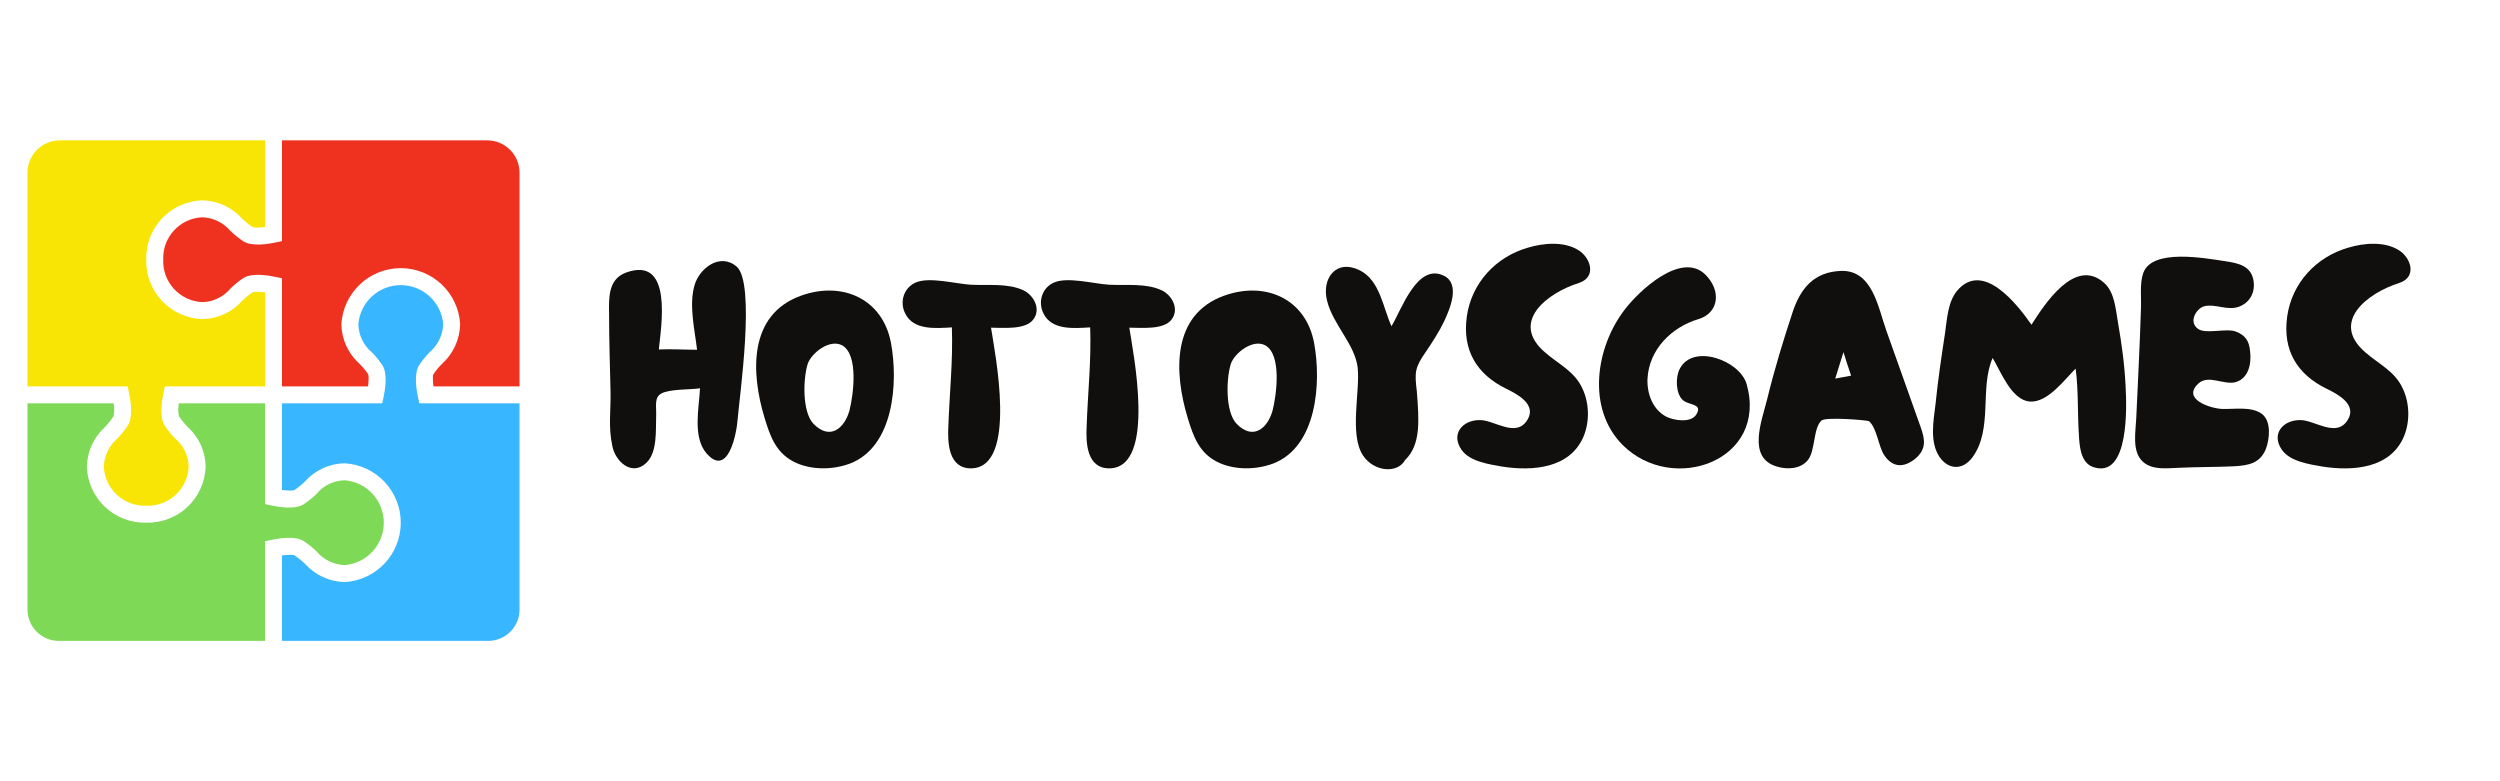 <?xml version="1.0" encoding="UTF-8"?>
<svg xmlns="http://www.w3.org/2000/svg" xmlns:xlink="http://www.w3.org/1999/xlink" width="1600" zoomAndPan="magnify" viewBox="0 0 1200 375" height="500" preserveAspectRatio="xMidYMid meet" version="1.0">
  <defs>
    <g></g>
    <clipPath id="409c2fb5e3">
      <path d="M 13.121 193 L 185 193 L 185 307.367 L 13.121 307.367 Z M 13.121 193 " clip-rule="nonzero"></path>
    </clipPath>
    <clipPath id="4b97fbf130">
      <path d="M 135 136 L 249.371 136 L 249.371 307.367 L 135 307.367 Z M 135 136 " clip-rule="nonzero"></path>
    </clipPath>
    <clipPath id="db86bbd01f">
      <path d="M 13.121 67.367 L 128 67.367 L 128 243 L 13.121 243 Z M 13.121 67.367 " clip-rule="nonzero"></path>
    </clipPath>
    <clipPath id="101de744a8">
      <path d="M 78 67.367 L 249.371 67.367 L 249.371 186 L 78 186 Z M 78 67.367 " clip-rule="nonzero"></path>
    </clipPath>
  </defs>
  <g fill="#110f0d" fill-opacity="1">
    <g transform="translate(290.239, 224.808)">
      <g>
        <path d="M 20.059 -2.684 C 25.426 -7.91 24.438 -18.363 24.719 -25.145 C 24.863 -30.086 23.73 -33.902 27.121 -35.879 C 30.934 -38.141 41.246 -37.715 45.766 -38.422 C 45.344 -29.242 42.094 -15.113 48.875 -7.203 C 59.328 4.805 63.426 -17.094 63.848 -23.73 C 64.695 -34.324 72.605 -89.133 63.285 -96.902 C 55.23 -103.684 45.344 -95.914 43.082 -87.723 C 40.398 -78.117 43.227 -66.531 44.355 -56.926 C 38.281 -56.926 32.207 -57.352 25.992 -57.066 C 27.121 -68.227 32.914 -102.27 10.172 -93.938 C 1.836 -90.828 1.977 -82.211 2.117 -74.586 C 2.117 -61.871 2.543 -49.156 2.824 -36.445 C 2.965 -26.84 1.695 -20.199 3.672 -10.734 C 5.086 -3.391 12.996 4.098 20.059 -2.684 Z M 20.059 -2.684 "></path>
      </g>
    </g>
  </g>
  <g fill="#110f0d" fill-opacity="1">
    <g transform="translate(360.858, 224.808)">
      <g>
        <path d="M 47.039 -2.262 C 68.227 -10.312 70.348 -41.105 66.816 -60.176 C 62.859 -81.363 43.508 -89.98 23.73 -82.918 C -1.695 -73.879 -0.422 -45.91 6.074 -24.438 C 8.898 -14.973 11.867 -6.781 21.473 -2.543 C 29.242 0.848 38.988 0.707 47.039 -2.262 Z M 29.664 -21.328 C 24.156 -26.98 24.578 -42.941 26.84 -50.145 C 28.535 -55.23 37.293 -62.293 43.367 -59.047 C 51.418 -54.527 48.734 -35.031 46.898 -27.828 C 44.637 -19.492 37.715 -13.137 29.664 -21.328 Z M 29.664 -21.328 "></path>
      </g>
    </g>
  </g>
  <g fill="#110f0d" fill-opacity="1">
    <g transform="translate(431.196, 224.808)">
      <g>
        <path d="M 35.031 0 C 57.633 -0.422 46.191 -56.219 44.496 -67.52 C 50.145 -67.52 60.883 -66.391 64.695 -71.336 C 68.652 -76.277 65.121 -83.059 60.035 -85.461 C 52.547 -88.992 42.801 -87.723 34.75 -88.145 C 27.547 -88.57 14.691 -92.102 8.191 -89.133 C 2.543 -86.59 0.566 -79.812 3.25 -74.441 C 7.203 -66.109 18.082 -67.238 25.707 -67.664 C 26.273 -51.699 24.578 -36.16 24.016 -20.34 C 23.59 -12.289 24.016 0.141 35.031 0 Z M 35.031 0 "></path>
      </g>
    </g>
  </g>
  <g fill="#110f0d" fill-opacity="1">
    <g transform="translate(497.578, 224.808)">
      <g>
        <path d="M 35.031 0 C 57.633 -0.422 46.191 -56.219 44.496 -67.52 C 50.145 -67.52 60.883 -66.391 64.695 -71.336 C 68.652 -76.277 65.121 -83.059 60.035 -85.461 C 52.547 -88.992 42.801 -87.723 34.75 -88.145 C 27.547 -88.57 14.691 -92.102 8.191 -89.133 C 2.543 -86.59 0.566 -79.812 3.25 -74.441 C 7.203 -66.109 18.082 -67.238 25.707 -67.664 C 26.273 -51.699 24.578 -36.16 24.016 -20.34 C 23.59 -12.289 24.016 0.141 35.031 0 Z M 35.031 0 "></path>
      </g>
    </g>
  </g>
  <g fill="#110f0d" fill-opacity="1">
    <g transform="translate(563.96, 224.808)">
      <g>
        <path d="M 47.039 -2.262 C 68.227 -10.312 70.348 -41.105 66.816 -60.176 C 62.859 -81.363 43.508 -89.98 23.73 -82.918 C -1.695 -73.879 -0.422 -45.91 6.074 -24.438 C 8.898 -14.973 11.867 -6.781 21.473 -2.543 C 29.242 0.848 38.988 0.707 47.039 -2.262 Z M 29.664 -21.328 C 24.156 -26.98 24.578 -42.941 26.84 -50.145 C 28.535 -55.23 37.293 -62.293 43.367 -59.047 C 51.418 -54.527 48.734 -35.031 46.898 -27.828 C 44.637 -19.492 37.715 -13.137 29.664 -21.328 Z M 29.664 -21.328 "></path>
      </g>
    </g>
  </g>
  <g fill="#110f0d" fill-opacity="1">
    <g transform="translate(634.297, 224.808)">
      <g>
        <path d="M 40.117 -3.957 C 47.746 -11.301 46.898 -22.742 45.766 -37.152 C 44.637 -46.191 44.922 -48.453 50.004 -55.797 C 53.254 -60.598 56.504 -65.543 59.047 -70.91 C 61.73 -76.703 66.816 -88.711 58.621 -92.523 C 45.91 -98.598 38.422 -76.137 33.621 -68.227 C 29.523 -77.125 28.109 -90.262 18.363 -95.066 C 6.922 -100.715 0 -90.969 2.684 -80.516 C 5.508 -68.934 15.961 -59.754 17.375 -48.453 C 18.645 -37.008 13.277 -16.387 19.918 -6.215 C 25.285 1.836 36.586 2.543 40.117 -3.957 Z M 40.117 -3.957 "></path>
      </g>
    </g>
  </g>
  <g fill="#110f0d" fill-opacity="1">
    <g transform="translate(697.431, 224.808)">
      <g>
        <path d="M 23.59 -0.848 C 38.141 1.414 56.219 0.141 62.719 -15.398 C 65.684 -22.602 65.402 -31.359 62.152 -38.281 C 58.34 -46.613 50.852 -49.863 44.355 -55.516 C 26.98 -70.203 45.203 -84.191 60.457 -88.992 C 69.074 -91.816 66.109 -101 60.316 -104.672 C 53.395 -109.051 43.508 -108.203 36.02 -105.941 C 20.625 -101.562 8.898 -88.992 6.641 -72.891 C 4.379 -56.645 11.441 -45.062 25.707 -38.141 C 30.934 -35.598 40.258 -30.652 35.738 -23.309 C 30.371 -14.41 19.918 -23.168 12.996 -23.168 C 4.805 -23.309 -1.27 -16.668 4.098 -8.898 C 8.051 -3.25 17.234 -1.977 23.59 -0.848 Z M 23.59 -0.848 "></path>
      </g>
    </g>
  </g>
  <g fill="#110f0d" fill-opacity="1">
    <g transform="translate(765.367, 224.808)">
      <g>
        <path d="M 13.562 -11.16 C 37.574 12.715 83.344 -3.672 73.031 -40.398 C 69.781 -51.84 47.039 -60.176 40.824 -47.605 C 38.848 -43.648 38.988 -36.305 42.094 -33.055 C 44.777 -30.086 52.266 -31.359 48.875 -25.852 C 46.191 -21.613 38.141 -23.023 34.609 -24.719 C 27.969 -28.109 25.145 -35.738 25.426 -42.941 C 26.133 -57.066 37.008 -67.805 49.863 -71.617 C 59.754 -74.586 61.023 -85.32 53.113 -93.09 C 41.531 -104.25 21.328 -85.18 14.551 -76.277 C 0.566 -58.199 -3.957 -28.676 13.562 -11.16 Z M 13.562 -11.16 "></path>
      </g>
    </g>
  </g>
  <g fill="#110f0d" fill-opacity="1">
    <g transform="translate(842.06, 224.808)">
      <g>
        <path d="M 10.875 -0.848 C 15.961 0.707 22.32 0.281 25.707 -3.957 C 29.383 -8.477 28.25 -19.637 32.348 -23.023 C 34.609 -24.719 54.383 -23.168 55.09 -22.602 C 58.906 -19.352 59.609 -10.312 62.438 -6.215 C 66.391 -0.422 71.617 -0.141 77.125 -4.52 C 82.637 -9.039 82.07 -13.703 79.812 -19.918 L 63.285 -66.391 C 59.328 -77.691 56.645 -95.066 41.812 -94.785 C 28.676 -94.359 22.176 -86.449 18.363 -74.867 C 13.844 -61.164 9.605 -47.32 6.215 -33.336 C 3.672 -22.883 -3.672 -5.086 10.875 -0.848 Z M 38.848 -43.082 C 40.117 -47.32 41.531 -51.559 42.801 -55.797 C 43.93 -51.984 45.203 -48.309 46.473 -44.496 C 43.93 -44.074 41.387 -43.508 38.848 -43.082 Z M 38.848 -43.082 "></path>
      </g>
    </g>
  </g>
  <g fill="#110f0d" fill-opacity="1">
    <g transform="translate(925.674, 224.808)">
      <g>
        <path d="M 78.82 -0.707 C 96.621 5.648 95.066 -30.652 94.645 -38.562 C 94.219 -49.016 92.805 -59.469 90.969 -69.922 C 89.84 -76.277 89.418 -84.613 84.191 -89.133 C 70.203 -101.422 55.656 -78.68 49.441 -68.934 C 42.66 -78.68 25.992 -100.152 13.562 -85.039 C 9.184 -79.527 8.898 -71.336 7.91 -64.695 C 6.215 -53.535 4.52 -42.234 3.391 -30.934 C 2.402 -22.883 0.422 -12.57 5.367 -5.367 C 9.746 0.848 16.527 0.848 21.047 -5.227 C 31.078 -18.789 24.438 -38.562 30.793 -52.973 C 34.75 -46.473 39.836 -32.629 48.734 -32.066 C 57.211 -31.5 65.262 -42.52 70.629 -47.887 C 72.043 -37.293 71.477 -26.84 72.184 -16.246 C 72.465 -11.02 72.891 -2.965 78.82 -0.707 Z M 78.82 -0.707 "></path>
      </g>
    </g>
  </g>
  <g fill="#110f0d" fill-opacity="1">
    <g transform="translate(1022.705, 224.808)">
      <g>
        <path d="M 23.449 -0.281 C 32.207 -0.707 40.965 -0.566 49.582 -0.988 C 56.785 -1.414 62.152 -2.402 64.98 -9.465 C 66.672 -14.125 67.664 -22.602 63 -26.133 C 57.773 -29.945 49.582 -28.25 43.648 -28.535 C 38.281 -28.816 24.438 -33.195 32.488 -40.684 C 37.293 -45.203 44.777 -39.836 50.43 -41.387 C 56.645 -43.227 58.059 -50.289 57.352 -56.078 C 56.926 -61.023 55.23 -63.848 50.43 -65.684 C 45.766 -67.379 36.02 -64.273 32.348 -66.957 C 27.402 -70.488 31.926 -77.125 35.457 -77.832 C 40.824 -79.105 46.613 -75.43 52.266 -77.691 C 57.211 -79.668 59.754 -84.332 59.047 -89.699 C 58.059 -97.184 51.84 -98.457 45.344 -99.445 C 35.738 -100.859 10.312 -105.66 6.074 -93.797 C 4.238 -88.711 5.227 -81.648 4.945 -76.422 C 4.66 -66.957 4.238 -57.492 3.812 -48.027 C 3.391 -39.977 3.109 -31.926 2.684 -23.871 C 2.402 -17.516 0.566 -8.336 5.648 -3.391 C 10.312 1.129 17.797 -0.141 23.449 -0.281 Z M 23.449 -0.281 "></path>
      </g>
    </g>
  </g>
  <g fill="#110f0d" fill-opacity="1">
    <g transform="translate(1091.206, 224.808)">
      <g>
        <path d="M 23.59 -0.848 C 38.141 1.414 56.219 0.141 62.719 -15.398 C 65.684 -22.602 65.402 -31.359 62.152 -38.281 C 58.34 -46.613 50.852 -49.863 44.355 -55.516 C 26.98 -70.203 45.203 -84.191 60.457 -88.992 C 69.074 -91.816 66.109 -101 60.316 -104.672 C 53.395 -109.051 43.508 -108.203 36.02 -105.941 C 20.625 -101.562 8.898 -88.992 6.641 -72.891 C 4.379 -56.645 11.441 -45.062 25.707 -38.141 C 30.934 -35.598 40.258 -30.652 35.738 -23.309 C 30.371 -14.41 19.918 -23.168 12.996 -23.168 C 4.805 -23.309 -1.27 -16.668 4.098 -8.898 C 8.051 -3.25 17.234 -1.977 23.59 -0.848 Z M 23.59 -0.848 "></path>
      </g>
    </g>
  </g>
  <g clip-path="url(#409c2fb5e3)">
    <path fill="#7ed957" d="M 145.637 259.637 C 147.898 261.117 150 262.797 151.941 264.68 C 152.777 265.668 153.711 266.562 154.734 267.355 C 155.758 268.152 156.855 268.832 158.023 269.398 C 159.188 269.965 160.402 270.402 161.66 270.715 C 162.918 271.027 164.199 271.203 165.492 271.246 C 166.125 271.195 166.754 271.113 167.375 271 C 168 270.891 168.617 270.75 169.227 270.582 C 169.84 270.414 170.441 270.219 171.031 269.992 C 171.625 269.77 172.207 269.516 172.773 269.238 C 173.344 268.961 173.898 268.656 174.441 268.324 C 174.98 267.996 175.504 267.641 176.012 267.262 C 176.52 266.883 177.008 266.48 177.48 266.055 C 177.949 265.633 178.398 265.188 178.828 264.719 C 179.258 264.254 179.664 263.77 180.047 263.266 C 180.434 262.762 180.793 262.238 181.129 261.703 C 181.461 261.164 181.773 260.613 182.055 260.047 C 182.34 259.48 182.598 258.902 182.828 258.312 C 183.059 257.719 183.262 257.121 183.434 256.512 C 183.609 255.902 183.754 255.285 183.871 254.664 C 183.988 254.043 184.078 253.414 184.137 252.785 C 184.195 252.152 184.223 251.52 184.223 250.887 C 184.223 250.254 184.195 249.621 184.137 248.988 C 184.078 248.359 183.988 247.734 183.871 247.109 C 183.754 246.488 183.609 245.871 183.434 245.262 C 183.262 244.652 183.059 244.055 182.828 243.465 C 182.598 242.871 182.34 242.293 182.055 241.727 C 181.773 241.16 181.461 240.609 181.129 240.07 C 180.793 239.535 180.434 239.016 180.047 238.508 C 179.664 238.004 179.258 237.52 178.828 237.055 C 178.398 236.586 177.949 236.141 177.48 235.719 C 177.008 235.293 176.52 234.891 176.012 234.512 C 175.504 234.133 174.98 233.777 174.441 233.449 C 173.898 233.117 173.344 232.812 172.773 232.535 C 172.207 232.258 171.625 232.004 171.031 231.781 C 170.441 231.555 169.84 231.359 169.227 231.191 C 168.617 231.023 168 230.883 167.375 230.773 C 166.754 230.66 166.125 230.578 165.492 230.527 C 164.195 230.551 162.91 230.711 161.648 231.016 C 160.383 231.316 159.164 231.75 157.996 232.312 C 156.824 232.879 155.727 233.562 154.703 234.363 C 153.68 235.168 152.758 236.07 151.93 237.07 C 150 238.969 147.902 240.656 145.637 242.137 C 141.539 244.676 133.629 243.348 130.43 242.656 L 127.211 241.965 L 127.211 193.605 L 85.871 193.605 C 85.441 195.672 85.457 197.734 85.91 199.793 C 87.117 201.609 88.48 203.297 90 204.855 C 91.348 206.062 92.559 207.395 93.629 208.852 C 94.703 210.305 95.613 211.859 96.363 213.504 C 97.113 215.148 97.684 216.855 98.078 218.621 C 98.473 220.387 98.684 222.172 98.707 223.98 C 98.68 224.887 98.605 225.789 98.492 226.688 C 98.375 227.59 98.211 228.48 98.008 229.363 C 97.805 230.246 97.559 231.117 97.27 231.98 C 96.977 232.84 96.648 233.68 96.273 234.508 C 95.902 235.336 95.492 236.141 95.039 236.93 C 94.59 237.715 94.098 238.477 93.574 239.219 C 93.047 239.957 92.488 240.668 91.891 241.352 C 91.293 242.035 90.668 242.688 90.008 243.309 C 89.348 243.934 88.66 244.523 87.941 245.078 C 87.223 245.633 86.48 246.148 85.715 246.633 C 84.945 247.113 84.156 247.559 83.344 247.961 C 82.531 248.367 81.703 248.73 80.855 249.055 C 80.008 249.379 79.148 249.66 78.273 249.898 C 77.398 250.137 76.512 250.332 75.617 250.484 C 74.723 250.637 73.824 250.746 72.922 250.812 C 72.016 250.875 71.109 250.895 70.203 250.871 C 69.297 250.895 68.391 250.875 67.488 250.812 C 66.582 250.75 65.684 250.641 64.789 250.488 C 63.895 250.34 63.012 250.145 62.137 249.906 C 61.262 249.668 60.402 249.387 59.555 249.062 C 58.707 248.738 57.879 248.375 57.066 247.973 C 56.254 247.566 55.465 247.125 54.695 246.645 C 53.926 246.16 53.184 245.645 52.469 245.09 C 51.75 244.535 51.062 243.945 50.402 243.324 C 49.742 242.703 49.113 242.051 48.52 241.367 C 47.922 240.684 47.359 239.973 46.836 239.234 C 46.309 238.496 45.82 237.734 45.367 236.949 C 44.918 236.16 44.504 235.355 44.133 234.527 C 43.762 233.703 43.43 232.859 43.141 232 C 42.852 231.141 42.602 230.27 42.398 229.387 C 42.195 228.504 42.035 227.609 41.918 226.711 C 41.801 225.812 41.727 224.91 41.699 224.004 C 41.734 222.203 41.953 220.43 42.355 218.672 C 42.754 216.918 43.328 215.223 44.078 213.586 C 44.828 211.949 45.734 210.406 46.797 208.957 C 47.863 207.504 49.062 206.176 50.398 204.973 C 51.93 203.355 53.305 201.617 54.52 199.754 C 54.949 197.707 54.953 195.656 54.535 193.605 L 13.188 193.605 L 13.188 292.625 C 13.191 293.617 13.293 294.594 13.488 295.562 C 13.688 296.531 13.977 297.473 14.355 298.387 C 14.738 299.297 15.207 300.164 15.758 300.984 C 16.312 301.805 16.938 302.562 17.641 303.258 C 18.344 303.953 19.105 304.574 19.93 305.121 C 20.754 305.668 21.625 306.129 22.539 306.504 C 23.453 306.879 24.395 307.16 25.367 307.352 C 26.336 307.539 27.316 307.633 28.305 307.629 L 28.465 307.625 L 127.211 307.625 L 127.211 259.816 L 130.43 259.125 C 133.629 258.434 141.535 257.109 145.637 259.637 Z M 145.637 259.637 " fill-opacity="1" fill-rule="nonzero"></path>
  </g>
  <g clip-path="url(#4b97fbf130)">
    <path fill="#38b6ff" d="M 200.605 190.527 C 199.918 187.324 198.586 179.492 201.117 175.391 C 202.598 173.137 204.273 171.047 206.156 169.117 C 207.145 168.281 208.039 167.355 208.836 166.332 C 209.633 165.309 210.312 164.215 210.879 163.047 C 211.445 161.883 211.883 160.672 212.195 159.414 C 212.508 158.156 212.684 156.879 212.73 155.586 C 212.676 154.953 212.594 154.324 212.484 153.703 C 212.371 153.078 212.23 152.461 212.062 151.852 C 211.895 151.238 211.699 150.637 211.473 150.047 C 211.25 149.453 210.996 148.871 210.719 148.305 C 210.438 147.734 210.133 147.18 209.805 146.637 C 209.473 146.098 209.117 145.574 208.738 145.066 C 208.359 144.559 207.957 144.07 207.535 143.598 C 207.109 143.129 206.664 142.68 206.199 142.25 C 205.73 141.82 205.246 141.414 204.742 141.031 C 204.238 140.648 203.715 140.289 203.18 139.953 C 202.641 139.617 202.09 139.309 201.523 139.023 C 200.957 138.738 200.379 138.484 199.789 138.254 C 199.195 138.023 198.598 137.82 197.988 137.648 C 197.379 137.473 196.762 137.328 196.141 137.211 C 195.516 137.094 194.891 137.004 194.258 136.945 C 193.629 136.887 192.996 136.859 192.363 136.859 C 191.73 136.859 191.098 136.887 190.465 136.949 C 189.836 137.008 189.207 137.094 188.586 137.211 C 187.965 137.328 187.348 137.477 186.738 137.648 C 186.129 137.824 185.531 138.027 184.938 138.258 C 184.348 138.488 183.77 138.746 183.203 139.027 C 182.637 139.312 182.086 139.625 181.547 139.957 C 181.012 140.293 180.492 140.652 179.984 141.039 C 179.48 141.422 178.996 141.828 178.531 142.258 C 178.066 142.688 177.621 143.137 177.195 143.609 C 176.77 144.078 176.371 144.566 175.992 145.074 C 175.613 145.582 175.258 146.109 174.926 146.648 C 174.598 147.188 174.293 147.746 174.016 148.312 C 173.734 148.883 173.484 149.465 173.262 150.055 C 173.035 150.648 172.84 151.25 172.672 151.863 C 172.504 152.473 172.363 153.09 172.254 153.715 C 172.141 154.336 172.059 154.965 172.008 155.598 C 172.031 156.895 172.195 158.18 172.496 159.445 C 172.797 160.707 173.23 161.926 173.797 163.098 C 174.359 164.27 175.043 165.363 175.848 166.387 C 176.648 167.41 177.551 168.336 178.555 169.164 C 180.449 171.094 182.141 173.191 183.621 175.457 C 186.148 179.559 184.82 187.324 184.133 190.527 L 183.445 193.605 L 135.355 193.605 L 135.355 235.223 C 139.426 235.559 140.594 235.57 141.406 235.184 C 143.199 233.973 144.863 232.609 146.406 231.09 C 147.605 229.742 148.934 228.531 150.387 227.461 C 151.844 226.387 153.391 225.477 155.035 224.727 C 156.676 223.977 158.379 223.406 160.141 223.012 C 161.902 222.617 163.688 222.406 165.492 222.383 C 166.391 222.434 167.285 222.531 168.176 222.668 C 169.066 222.805 169.945 222.984 170.82 223.203 C 171.691 223.426 172.551 223.688 173.398 223.988 C 174.246 224.293 175.078 224.633 175.895 225.016 C 176.711 225.395 177.508 225.812 178.281 226.27 C 179.059 226.727 179.812 227.219 180.539 227.746 C 181.27 228.27 181.973 228.832 182.648 229.426 C 183.324 230.02 183.973 230.645 184.59 231.297 C 185.207 231.953 185.793 232.637 186.344 233.348 C 186.898 234.059 187.418 234.793 187.898 235.551 C 188.383 236.309 188.832 237.09 189.238 237.891 C 189.648 238.691 190.02 239.512 190.352 240.348 C 190.684 241.184 190.977 242.035 191.227 242.898 C 191.48 243.766 191.691 244.637 191.859 245.523 C 192.027 246.406 192.156 247.297 192.242 248.191 C 192.324 249.09 192.367 249.988 192.367 250.887 C 192.367 251.785 192.324 252.684 192.242 253.582 C 192.156 254.477 192.027 255.367 191.859 256.25 C 191.691 257.137 191.48 258.008 191.227 258.875 C 190.977 259.738 190.684 260.59 190.352 261.426 C 190.02 262.262 189.648 263.082 189.238 263.883 C 188.832 264.684 188.383 265.465 187.898 266.223 C 187.418 266.98 186.898 267.719 186.344 268.426 C 185.793 269.137 185.207 269.82 184.59 270.477 C 183.973 271.129 183.324 271.754 182.648 272.348 C 181.973 272.941 181.27 273.504 180.539 274.031 C 179.812 274.559 179.059 275.047 178.281 275.504 C 177.508 275.961 176.711 276.379 175.895 276.762 C 175.078 277.141 174.246 277.48 173.398 277.785 C 172.551 278.086 171.691 278.348 170.82 278.57 C 169.945 278.789 169.066 278.969 168.176 279.105 C 167.285 279.242 166.391 279.34 165.492 279.391 C 163.695 279.355 161.918 279.137 160.16 278.734 C 158.406 278.336 156.711 277.762 155.074 277.012 C 153.434 276.266 151.891 275.359 150.438 274.293 C 148.988 273.23 147.66 272.027 146.453 270.691 C 144.883 269.164 143.188 267.789 141.367 266.57 C 140.594 266.207 139.426 266.23 135.355 266.555 L 135.355 307.625 L 234.109 307.625 C 235.098 307.641 236.078 307.559 237.047 307.379 C 238.02 307.199 238.965 306.93 239.883 306.562 C 240.801 306.199 241.676 305.746 242.508 305.211 C 243.336 304.672 244.105 304.059 244.812 303.371 C 245.523 302.68 246.156 301.93 246.719 301.117 C 247.277 300.301 247.754 299.441 248.145 298.535 C 248.535 297.625 248.836 296.688 249.043 295.723 C 249.25 294.754 249.359 293.777 249.375 292.789 L 249.375 193.605 L 201.293 193.605 Z M 200.605 190.527 " fill-opacity="1" fill-rule="nonzero"></path>
  </g>
  <g clip-path="url(#db86bbd01f)">
    <path fill="#f8e505" d="M 61.969 188.816 C 62.656 192.023 63.984 199.988 61.453 204.094 C 59.973 206.363 58.293 208.473 56.414 210.43 C 55.426 211.266 54.531 212.199 53.734 213.227 C 52.941 214.25 52.258 215.348 51.695 216.516 C 51.129 217.684 50.688 218.898 50.375 220.16 C 50.066 221.418 49.887 222.699 49.844 223.996 C 49.871 224.637 49.93 225.273 50.02 225.906 C 50.113 226.539 50.234 227.168 50.387 227.789 C 50.539 228.414 50.719 229.023 50.934 229.629 C 51.145 230.234 51.387 230.824 51.656 231.406 C 51.926 231.988 52.223 232.555 52.551 233.105 C 52.875 233.656 53.227 234.191 53.605 234.707 C 53.984 235.223 54.387 235.723 54.812 236.199 C 55.238 236.676 55.688 237.133 56.156 237.566 C 56.629 238 57.121 238.41 57.633 238.793 C 58.145 239.18 58.672 239.539 59.219 239.871 C 59.766 240.207 60.324 240.512 60.902 240.793 C 61.48 241.07 62.066 241.32 62.668 241.543 C 63.27 241.762 63.879 241.953 64.5 242.117 C 65.117 242.277 65.746 242.406 66.379 242.508 C 67.012 242.609 67.645 242.676 68.285 242.715 C 68.926 242.754 69.562 242.758 70.203 242.734 C 70.844 242.758 71.48 242.754 72.121 242.715 C 72.762 242.68 73.395 242.609 74.027 242.508 C 74.66 242.41 75.285 242.281 75.906 242.117 C 76.527 241.957 77.137 241.766 77.738 241.547 C 78.336 241.324 78.926 241.074 79.504 240.797 C 80.078 240.52 80.641 240.211 81.188 239.879 C 81.734 239.543 82.262 239.184 82.773 238.801 C 83.285 238.414 83.777 238.004 84.246 237.57 C 84.719 237.141 85.168 236.684 85.594 236.207 C 86.02 235.73 86.422 235.23 86.801 234.715 C 87.18 234.199 87.531 233.664 87.855 233.113 C 88.184 232.562 88.48 231.996 88.75 231.418 C 89.02 230.836 89.262 230.242 89.473 229.641 C 89.688 229.035 89.867 228.422 90.02 227.801 C 90.172 227.18 90.293 226.551 90.387 225.918 C 90.477 225.285 90.535 224.648 90.562 224.008 C 90.539 222.707 90.379 221.426 90.078 220.164 C 89.773 218.898 89.344 217.684 88.777 216.512 C 88.211 215.344 87.527 214.246 86.727 213.223 C 85.922 212.203 85.02 211.277 84.02 210.453 C 82.125 208.52 80.438 206.422 78.953 204.16 C 76.422 200.055 77.75 192.023 78.438 188.816 L 79.129 185.461 L 127.211 185.461 L 127.211 140.316 C 123.137 139.984 121.969 139.977 121.156 140.359 C 119.367 141.566 117.703 142.93 116.172 144.449 C 114.969 145.797 113.641 147.008 112.184 148.078 C 110.73 149.148 109.184 150.059 107.539 150.809 C 105.895 151.559 104.191 152.129 102.43 152.527 C 100.668 152.922 98.883 153.129 97.078 153.156 C 96.172 153.125 95.27 153.055 94.371 152.938 C 93.469 152.82 92.578 152.66 91.695 152.453 C 90.812 152.25 89.941 152.004 89.082 151.715 C 88.223 151.426 87.379 151.094 86.551 150.723 C 85.727 150.348 84.918 149.938 84.133 149.484 C 83.348 149.035 82.582 148.547 81.844 148.02 C 81.105 147.492 80.395 146.934 79.711 146.336 C 79.027 145.738 78.375 145.113 77.754 144.453 C 77.133 143.793 76.543 143.105 75.988 142.387 C 75.434 141.668 74.914 140.926 74.434 140.16 C 73.953 139.391 73.508 138.602 73.105 137.789 C 72.699 136.977 72.336 136.148 72.016 135.301 C 71.691 134.453 71.41 133.594 71.172 132.719 C 70.934 131.844 70.738 130.957 70.586 130.062 C 70.434 129.168 70.324 128.27 70.262 127.367 C 70.199 126.461 70.18 125.555 70.203 124.648 C 70.18 123.742 70.199 122.836 70.262 121.934 C 70.324 121.027 70.434 120.129 70.586 119.234 C 70.738 118.34 70.934 117.457 71.172 116.582 C 71.41 115.707 71.691 114.848 72.016 114 C 72.336 113.152 72.703 112.324 73.105 111.512 C 73.512 110.699 73.953 109.91 74.434 109.141 C 74.918 108.375 75.434 107.629 75.988 106.914 C 76.543 106.195 77.133 105.508 77.754 104.848 C 78.375 104.188 79.027 103.559 79.711 102.965 C 80.395 102.367 81.105 101.809 81.848 101.281 C 82.586 100.754 83.348 100.266 84.133 99.816 C 84.918 99.363 85.727 98.953 86.555 98.578 C 87.379 98.207 88.223 97.875 89.082 97.586 C 89.941 97.297 90.812 97.051 91.695 96.844 C 92.578 96.641 93.469 96.48 94.371 96.363 C 95.27 96.246 96.172 96.172 97.078 96.145 C 98.879 96.184 100.656 96.402 102.41 96.801 C 104.164 97.203 105.859 97.777 107.496 98.527 C 109.133 99.273 110.676 100.18 112.129 101.246 C 113.582 102.309 114.91 103.508 116.113 104.844 C 117.684 106.375 119.379 107.75 121.203 108.965 C 121.977 109.336 123.137 109.316 127.211 108.984 L 127.211 67.367 L 28.465 67.367 C 27.453 67.387 26.457 67.5 25.469 67.711 C 24.48 67.922 23.523 68.227 22.594 68.625 C 21.668 69.02 20.785 69.504 19.953 70.074 C 19.121 70.645 18.348 71.289 17.641 72.008 C 16.934 72.73 16.301 73.512 15.746 74.355 C 15.191 75.199 14.723 76.086 14.34 77.02 C 13.961 77.957 13.672 78.918 13.477 79.91 C 13.285 80.898 13.188 81.898 13.188 82.91 L 13.188 185.461 L 61.281 185.461 Z M 61.969 188.816 " fill-opacity="1" fill-rule="nonzero"></path>
  </g>
  <g clip-path="url(#101de744a8)">
    <path fill="#ef3220" d="M 234.109 67.367 L 135.355 67.367 L 135.355 115.727 L 132.141 116.418 C 128.934 117.102 121.043 118.438 116.93 115.902 C 114.668 114.422 112.57 112.742 110.625 110.867 C 109.789 109.875 108.859 108.98 107.836 108.184 C 106.812 107.387 105.715 106.707 104.551 106.141 C 103.383 105.574 102.172 105.137 100.91 104.824 C 99.652 104.512 98.375 104.332 97.078 104.289 C 96.438 104.316 95.801 104.379 95.168 104.469 C 94.535 104.559 93.906 104.68 93.285 104.832 C 92.664 104.984 92.051 105.168 91.445 105.379 C 90.844 105.594 90.25 105.832 89.672 106.105 C 89.09 106.375 88.523 106.672 87.973 107 C 87.422 107.324 86.887 107.676 86.371 108.055 C 85.855 108.43 85.359 108.832 84.879 109.262 C 84.402 109.688 83.949 110.137 83.516 110.605 C 83.082 111.078 82.672 111.57 82.285 112.082 C 81.902 112.59 81.543 113.121 81.207 113.668 C 80.875 114.215 80.566 114.773 80.289 115.352 C 80.012 115.926 79.762 116.516 79.539 117.117 C 79.32 117.719 79.129 118.328 78.965 118.945 C 78.805 119.566 78.676 120.191 78.574 120.824 C 78.473 121.457 78.406 122.094 78.367 122.73 C 78.328 123.371 78.324 124.012 78.348 124.648 C 78.324 125.289 78.328 125.93 78.367 126.566 C 78.406 127.207 78.473 127.844 78.574 128.477 C 78.672 129.109 78.805 129.734 78.965 130.352 C 79.125 130.973 79.316 131.582 79.539 132.184 C 79.758 132.785 80.008 133.375 80.289 133.949 C 80.566 134.527 80.871 135.086 81.207 135.633 C 81.539 136.18 81.898 136.711 82.285 137.219 C 82.668 137.73 83.078 138.223 83.512 138.695 C 83.945 139.164 84.402 139.613 84.879 140.039 C 85.355 140.469 85.852 140.871 86.371 141.246 C 86.887 141.625 87.422 141.977 87.973 142.301 C 88.523 142.629 89.09 142.926 89.668 143.195 C 90.25 143.465 90.844 143.707 91.445 143.922 C 92.051 144.133 92.664 144.316 93.285 144.469 C 93.906 144.621 94.535 144.742 95.168 144.832 C 95.801 144.922 96.438 144.98 97.078 145.012 C 98.379 144.988 99.66 144.824 100.922 144.523 C 102.188 144.223 103.406 143.789 104.574 143.223 C 105.746 142.66 106.844 141.977 107.867 141.176 C 108.891 140.371 109.816 139.473 110.641 138.469 C 112.574 136.57 114.672 134.883 116.934 133.398 C 121.035 130.879 128.934 132.199 132.141 132.891 L 135.355 133.578 L 135.355 185.461 L 176.699 185.461 C 177.035 181.391 177.047 180.355 176.66 179.547 C 175.453 177.777 174.09 176.137 172.57 174.625 C 171.223 173.426 170.016 172.102 168.941 170.648 C 167.871 169.199 166.961 167.652 166.211 166.012 C 165.461 164.371 164.887 162.672 164.492 160.91 C 164.098 159.152 163.887 157.367 163.863 155.566 C 163.918 154.668 164.012 153.773 164.148 152.883 C 164.289 151.992 164.469 151.113 164.688 150.238 C 164.91 149.367 165.172 148.508 165.477 147.66 C 165.777 146.812 166.121 145.98 166.5 145.164 C 166.883 144.352 167.301 143.555 167.758 142.777 C 168.215 142.004 168.707 141.25 169.234 140.523 C 169.762 139.793 170.32 139.09 170.918 138.414 C 171.512 137.738 172.137 137.09 172.789 136.473 C 173.445 135.855 174.129 135.273 174.84 134.719 C 175.551 134.168 176.285 133.648 177.043 133.168 C 177.805 132.684 178.582 132.238 179.387 131.828 C 180.188 131.418 181.008 131.047 181.844 130.715 C 182.68 130.383 183.531 130.094 184.395 129.844 C 185.258 129.59 186.133 129.379 187.016 129.211 C 187.902 129.043 188.793 128.918 189.688 128.832 C 190.582 128.746 191.48 128.707 192.383 128.707 C 193.281 128.707 194.18 128.75 195.074 128.836 C 195.973 128.922 196.863 129.047 197.746 129.219 C 198.629 129.387 199.504 129.598 200.367 129.852 C 201.23 130.102 202.082 130.395 202.918 130.727 C 203.754 131.059 204.574 131.43 205.375 131.84 C 206.176 132.25 206.957 132.699 207.715 133.18 C 208.473 133.664 209.207 134.184 209.918 134.738 C 210.629 135.289 211.309 135.875 211.965 136.492 C 212.621 137.109 213.242 137.758 213.836 138.434 C 214.43 139.109 214.992 139.816 215.516 140.543 C 216.043 141.273 216.535 142.027 216.992 142.805 C 217.445 143.578 217.867 144.375 218.246 145.191 C 218.625 146.008 218.969 146.84 219.27 147.688 C 219.57 148.535 219.832 149.395 220.051 150.266 C 220.273 151.141 220.453 152.02 220.59 152.91 C 220.727 153.801 220.82 154.695 220.875 155.594 C 220.836 157.391 220.617 159.168 220.219 160.926 C 219.816 162.68 219.242 164.375 218.492 166.012 C 217.746 167.652 216.84 169.195 215.773 170.648 C 214.711 172.098 213.508 173.426 212.172 174.633 C 210.645 176.16 209.273 177.812 208.051 179.594 C 207.684 180.363 207.703 181.391 208.035 185.461 L 249.375 185.461 L 249.375 82.91 C 249.375 81.902 249.281 80.902 249.086 79.91 C 248.895 78.918 248.605 77.957 248.223 77.023 C 247.844 76.086 247.375 75.199 246.82 74.355 C 246.266 73.512 245.633 72.73 244.926 72.012 C 244.219 71.289 243.449 70.645 242.617 70.074 C 241.781 69.504 240.902 69.023 239.977 68.625 C 239.047 68.227 238.09 67.922 237.102 67.711 C 236.117 67.5 235.117 67.387 234.109 67.367 Z M 234.109 67.367 " fill-opacity="1" fill-rule="nonzero"></path>
  </g>
</svg>
